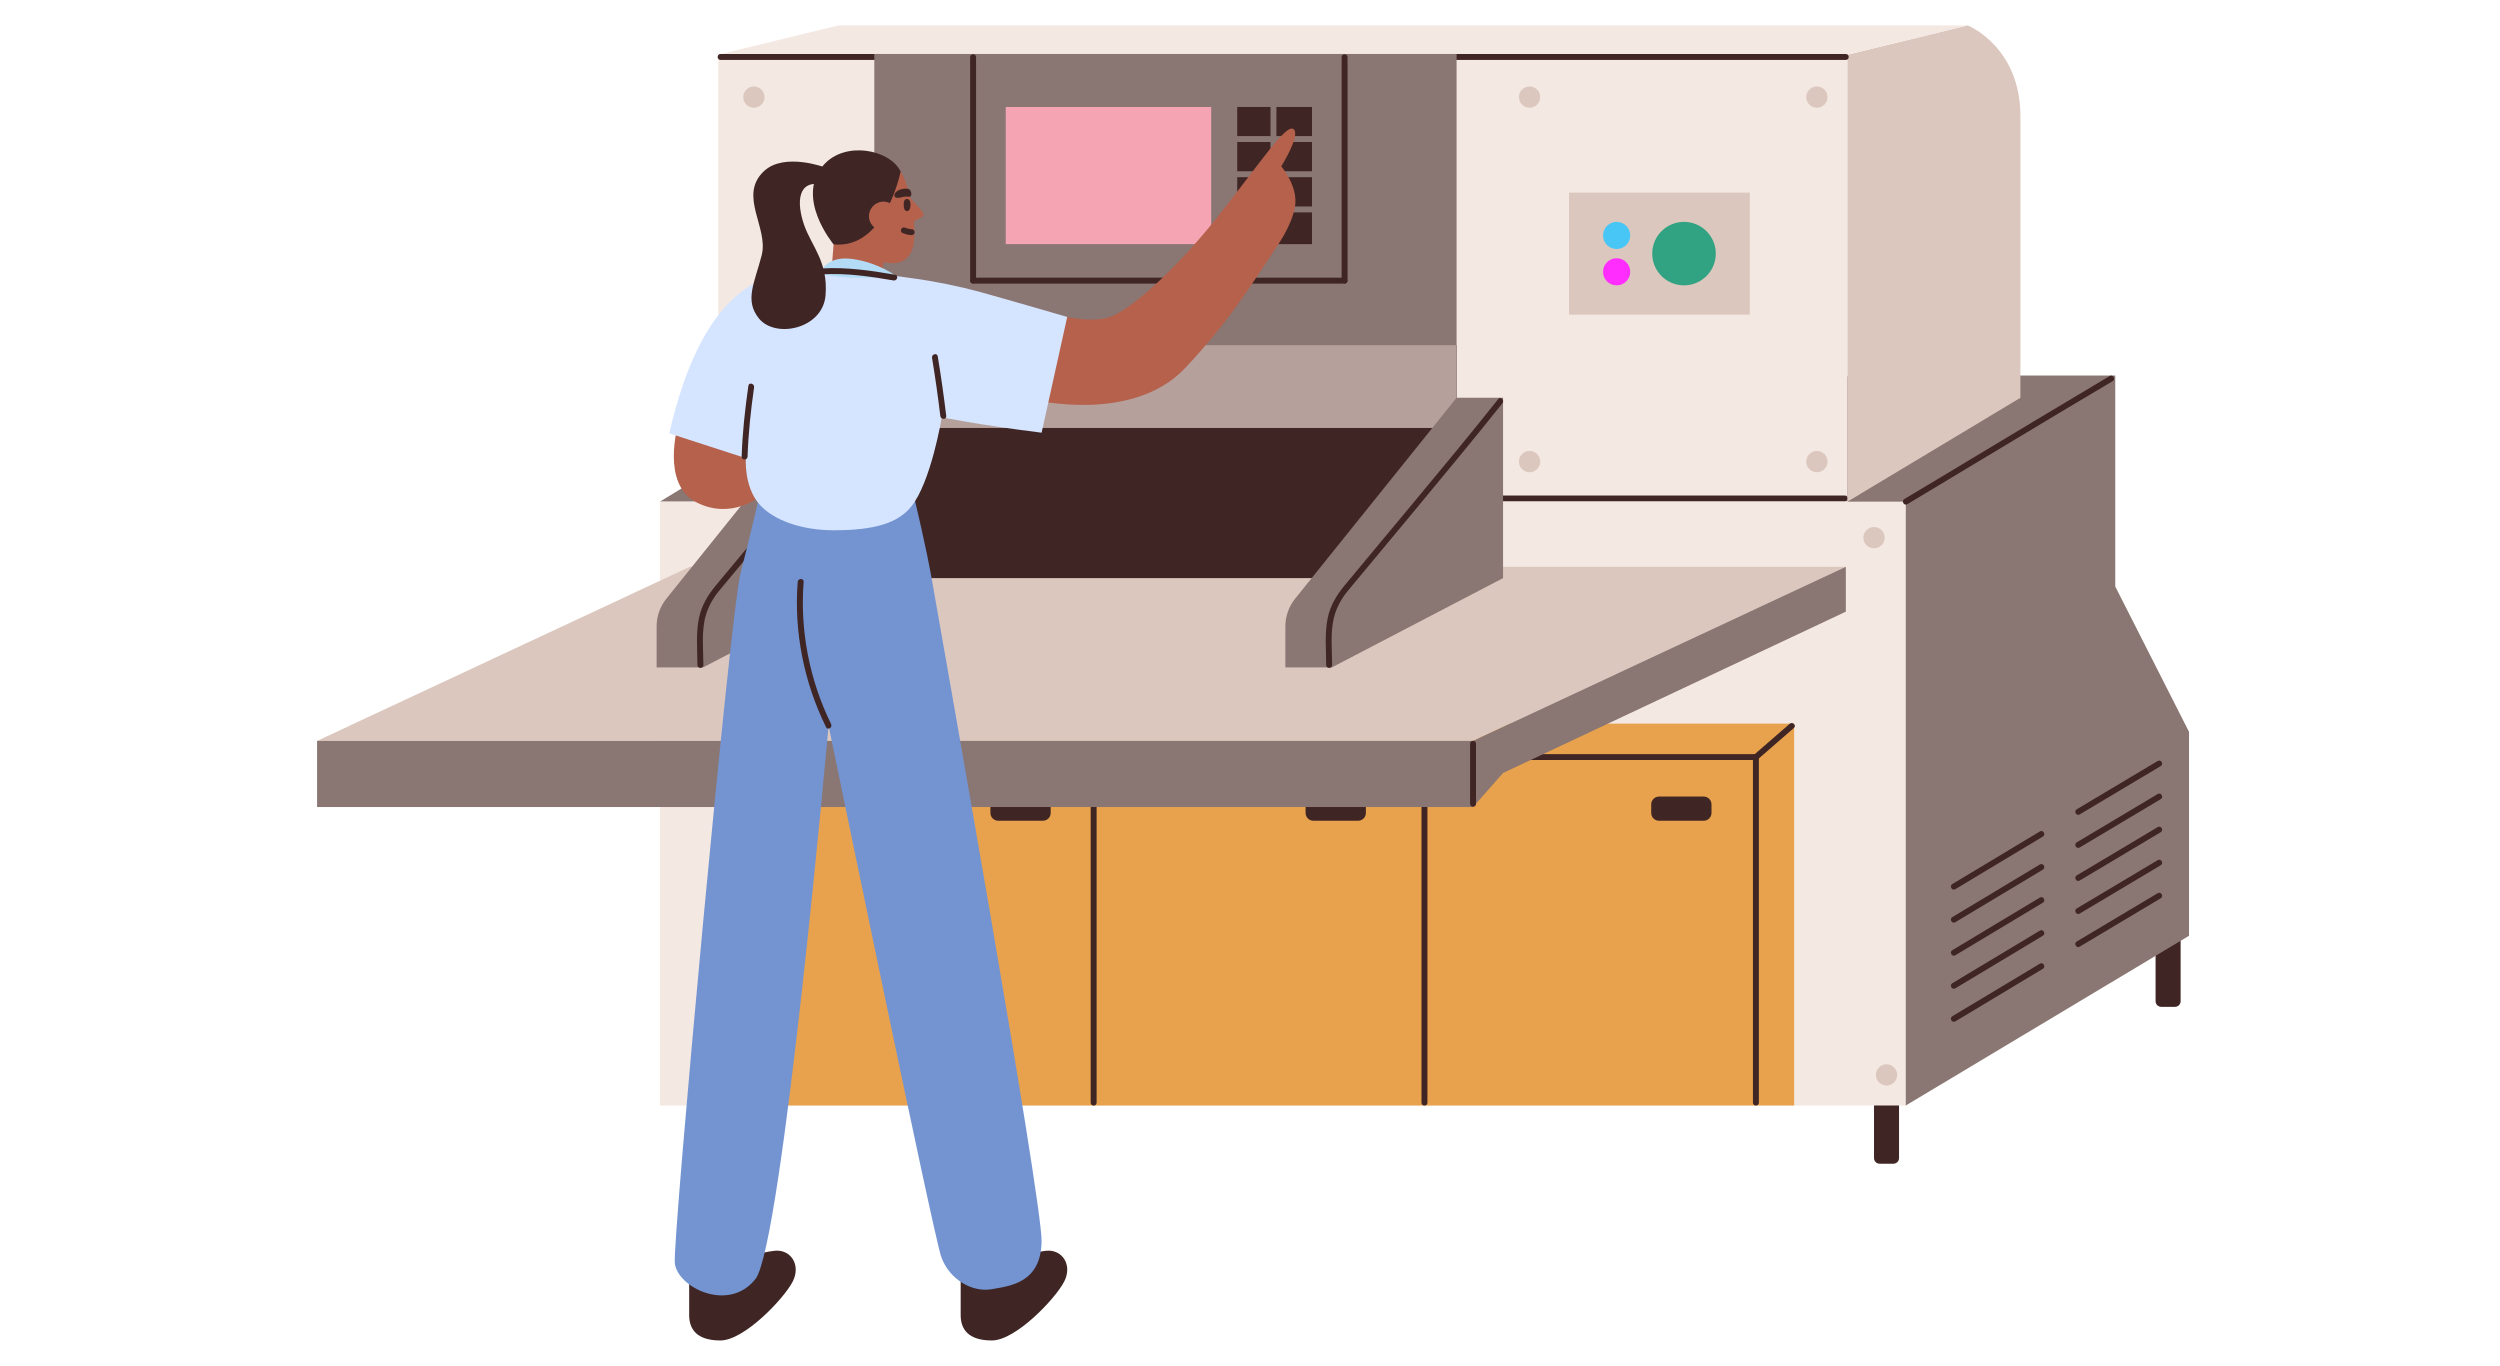 <svg width="410" height="224" viewBox="0 0 410 224" fill="none" xmlns="http://www.w3.org/2000/svg">
<path d="M310.52 178.766H308.261C307.751 178.766 307.339 179.178 307.339 179.686V189.927C307.339 190.436 307.751 190.848 308.261 190.848H310.52C311.029 190.848 311.442 190.436 311.442 189.927V179.686C311.442 179.178 311.029 178.766 310.52 178.766Z" fill="#3F2524"/>
<path d="M356.698 153.039H354.439C353.93 153.039 353.517 153.451 353.517 153.96V164.201C353.517 164.709 353.93 165.121 354.439 165.121H356.698C357.208 165.121 357.621 164.709 357.621 164.201V153.96C357.621 153.451 357.208 153.039 356.698 153.039Z" fill="#3F2524"/>
<path d="M120.967 178.766H118.708C118.199 178.766 117.786 179.178 117.786 179.686V189.927C117.786 190.436 118.199 190.848 118.708 190.848H120.967C121.477 190.848 121.89 190.436 121.89 189.927V179.686C121.89 179.178 121.477 178.766 120.967 178.766Z" fill="#3F2524"/>
<path d="M346.902 96.185V61.583H320.328L140.034 62.879L108.225 82.269H302.99V175.692L312.549 181.302L359 153.468V120.026L346.902 96.185Z" fill="#8A7672"/>
<path d="M302.99 8.966H117.786V142.197H302.99V8.966Z" fill="#F4E8E2"/>
<path d="M302.561 81.264H118.167C117.541 81.264 117.539 82.234 118.167 82.234H302.561C303.187 82.234 303.189 81.264 302.561 81.264Z" fill="#3F2524"/>
<path d="M299.715 75.703C299.715 76.667 298.933 77.448 297.967 77.448C297.002 77.448 296.219 76.667 296.219 75.703C296.219 74.738 297.002 73.957 297.967 73.957C298.933 73.957 299.715 74.738 299.715 75.703Z" fill="#DBC7BD"/>
<path d="M299.715 15.924C299.715 16.889 298.933 17.67 297.967 17.67C297.002 17.67 296.219 16.889 296.219 15.924C296.219 14.96 297.002 14.179 297.967 14.179C298.933 14.179 299.715 14.96 299.715 15.924Z" fill="#DBC7BD"/>
<path d="M252.598 15.924C252.598 16.889 251.816 17.67 250.85 17.67C249.885 17.67 249.102 16.889 249.102 15.924C249.102 14.96 249.885 14.179 250.85 14.179C251.816 14.179 252.598 14.96 252.598 15.924Z" fill="#DBC7BD"/>
<path d="M252.086 76.936C252.768 76.254 252.768 75.149 252.086 74.467C251.403 73.786 250.296 73.786 249.614 74.467C248.931 75.149 248.931 76.254 249.614 76.936C250.296 77.618 251.403 77.618 252.086 76.936Z" fill="#DBC7BD"/>
<path d="M125.387 15.924C125.387 16.889 124.605 17.67 123.639 17.67C122.673 17.67 121.891 16.889 121.891 15.924C121.891 14.96 122.673 14.179 123.639 14.179C124.605 14.179 125.387 14.96 125.387 15.924Z" fill="#DBC7BD"/>
<path d="M125.387 75.703C125.387 76.667 124.605 77.448 123.639 77.448C122.673 77.448 121.891 76.667 121.891 75.703C121.891 74.738 122.673 73.957 123.639 73.957C124.605 73.957 125.387 74.738 125.387 75.703Z" fill="#DBC7BD"/>
<path d="M312.549 82.269H108.225V181.302H312.549V82.269Z" fill="#F4E8E2"/>
<path d="M294.241 118.678H128.878V181.301H294.241V118.678Z" fill="#E8A24D"/>
<path d="M272.077 130.637H279.407C280.111 130.637 280.684 131.208 280.684 131.913V133.326C280.684 134.029 280.112 134.602 279.407 134.602H272.077C271.373 134.602 270.799 134.031 270.799 133.326V131.913C270.799 131.21 271.371 130.637 272.077 130.637Z" fill="#3F2524"/>
<path d="M215.395 130.637H222.726C223.43 130.637 224.003 131.208 224.003 131.913V133.326C224.003 134.029 223.431 134.602 222.726 134.602H215.395C214.692 134.602 214.118 134.031 214.118 133.326V131.913C214.118 131.21 214.69 130.637 215.395 130.637Z" fill="#3F2524"/>
<path d="M163.707 130.637H171.037C171.741 130.637 172.314 131.208 172.314 131.913V133.326C172.314 134.029 171.743 134.602 171.037 134.602H163.707C163.003 134.602 162.43 134.031 162.43 133.326V131.913C162.43 131.21 163.002 130.637 163.707 130.637Z" fill="#3F2524"/>
<path d="M288.312 124.502C290.275 122.797 292.238 121.094 294.201 119.389C294.673 118.979 293.984 118.294 293.513 118.702C291.55 120.407 289.587 122.111 287.624 123.816C287.152 124.226 287.841 124.911 288.312 124.502Z" fill="#3F2524"/>
<path d="M287.481 124.16V180.844C287.481 181.469 288.453 181.47 288.453 180.844V124.16C288.453 123.535 287.481 123.534 287.481 124.16Z" fill="#3F2524"/>
<path d="M233.126 124.16V180.844C233.126 181.469 234.098 181.47 234.098 180.844V124.16C234.098 123.535 233.126 123.534 233.126 124.16Z" fill="#3F2524"/>
<path d="M178.873 124.16V180.844C178.873 181.469 179.845 181.47 179.845 180.844V124.16C179.845 123.535 178.873 123.534 178.873 124.16Z" fill="#3F2524"/>
<path d="M287.969 123.675H247.46C246.834 123.675 246.832 124.645 247.46 124.645H287.969C288.594 124.645 288.596 123.675 287.969 123.675Z" fill="#3F2524"/>
<path d="M302.716 92.95H113.138L52 121.51H241.58L302.716 92.95Z" fill="#DBC7BD"/>
<path d="M238.878 56.594H143.387V94.811H238.878V56.594Z" fill="#3F2524"/>
<path d="M302.99 8.966L322.704 4.165C322.704 4.165 331.346 7.617 331.346 19.052V65.24L302.99 82.269V8.966Z" fill="#DBC7BD"/>
<path d="M137.499 4.165H322.704L302.99 8.966H117.786L137.499 4.165Z" fill="#F4E8E2"/>
<path d="M302.716 8.855H118.167C117.541 8.855 117.539 9.825 118.167 9.825H302.716C303.342 9.825 303.344 8.855 302.716 8.855Z" fill="#3F2524"/>
<path d="M238.878 8.849H143.387V56.594H238.878V8.849Z" fill="#8A7672"/>
<path d="M238.878 56.594H143.387V70.186H238.878V56.594Z" fill="#B5A09C"/>
<path d="M198.64 17.542H164.938V40.035H198.64V17.542Z" fill="#F5A4B3"/>
<path d="M159.59 46.507H220.514C221.14 46.507 221.142 45.536 220.514 45.536H159.59C158.964 45.536 158.963 46.507 159.59 46.507Z" fill="#3F2524"/>
<path d="M159.104 9.37V46.022C159.104 46.646 160.076 46.648 160.076 46.022V9.37C160.076 8.745 159.104 8.744 159.104 9.37Z" fill="#3F2524"/>
<path d="M220.029 9.37V46.022C220.029 46.646 221 46.648 221 46.022V9.37C221 8.745 220.029 8.744 220.029 9.37Z" fill="#3F2524"/>
<path d="M215.168 17.542H202.907V40.035H215.168V17.542Z" fill="#3F2524"/>
<path d="M202.53 23.287H215.168C215.794 23.287 215.796 22.316 215.168 22.316H202.53C201.904 22.316 201.903 23.287 202.53 23.287Z" fill="#8A7672"/>
<path d="M202.53 29.058H215.168C215.794 29.058 215.796 28.088 215.168 28.088H202.53C201.904 28.088 201.903 29.058 202.53 29.058Z" fill="#8A7672"/>
<path d="M202.53 34.83H215.168C215.794 34.83 215.796 33.859 215.168 33.859H202.53C201.904 33.859 201.903 34.83 202.53 34.83Z" fill="#8A7672"/>
<path d="M208.362 15.924V41.221C208.362 41.846 209.334 41.848 209.334 41.221V15.924C209.334 15.299 208.362 15.297 208.362 15.924Z" fill="#8A7672"/>
<path d="M238.886 65.225L212.399 98.186C211.364 99.475 210.8 101.078 210.8 102.729V109.455H218.416L246.502 94.809V65.223H238.886V65.225Z" fill="#8A7672"/>
<path d="M218.469 109.064C218.452 106.744 218.22 104.347 218.604 102.045C218.929 100.093 219.821 98.385 221.071 96.861C222.298 95.365 223.545 93.887 224.783 92.4C229.648 86.559 234.51 80.715 239.334 74.842C241.708 71.951 244.081 69.061 246.401 66.127C246.784 65.642 246.101 64.951 245.713 65.441C241.115 71.253 236.362 76.945 231.631 82.649C227.92 87.124 224.18 91.575 220.478 96.058C219.186 97.623 218.159 99.347 217.747 101.354C217.228 103.877 217.479 106.509 217.497 109.062C217.501 109.687 218.473 109.689 218.469 109.062V109.064Z" fill="#3F2524"/>
<path d="M135.771 65.225L109.284 98.186C108.249 99.475 107.685 101.078 107.685 102.729V109.455H115.301L143.386 94.809V65.223H135.771V65.225Z" fill="#8A7672"/>
<path d="M115.355 109.064C115.339 106.744 115.107 104.347 115.491 102.045C115.815 100.093 116.707 98.385 117.956 96.861C119.183 95.365 120.43 93.887 121.668 92.4C126.533 86.559 131.395 80.715 136.219 74.842C138.593 71.951 140.966 69.061 143.286 66.127C143.669 65.642 142.986 64.951 142.598 65.441C138 71.253 133.247 76.945 128.516 82.649C124.805 87.124 121.065 91.575 117.363 96.058C116.071 97.623 115.044 99.347 114.632 101.354C114.113 103.877 114.364 106.509 114.382 109.062C114.386 109.687 115.358 109.689 115.354 109.062L115.355 109.064Z" fill="#3F2524"/>
<path d="M286.973 31.589H257.322V51.6H286.973V31.589Z" fill="#DBC7BD"/>
<path d="M281.249 42.789C281.911 39.991 280.176 37.187 277.374 36.527C274.572 35.867 271.765 37.599 271.104 40.397C270.443 43.195 272.178 45.999 274.979 46.659C277.781 47.319 280.588 45.587 281.249 42.789Z" fill="#31A382"/>
<path d="M267.355 38.615C267.355 39.844 266.357 40.84 265.127 40.84C263.896 40.84 262.899 39.844 262.899 38.615C262.899 37.387 263.896 36.391 265.127 36.391C266.357 36.391 267.355 37.387 267.355 38.615Z" fill="#48C7F7"/>
<path d="M267.355 44.576C267.355 45.805 266.357 46.801 265.127 46.801C263.896 46.801 262.899 45.805 262.899 44.576C262.899 43.347 263.896 42.351 265.127 42.351C266.357 42.351 267.355 43.347 267.355 44.576Z" fill="#FF2EFF"/>
<path d="M312.796 82.688C321.044 77.753 329.263 72.771 337.514 67.842C340.501 66.058 343.493 64.278 346.485 62.501C347.022 62.182 346.534 61.342 345.994 61.662C337.641 66.623 329.319 71.633 320.994 76.638C318.1 78.378 315.203 80.114 312.306 81.849C311.77 82.171 312.258 83.01 312.796 82.688Z" fill="#3F2524"/>
<path d="M341.071 133.564C345.494 130.909 349.925 128.27 354.361 125.636C354.898 125.318 354.411 124.478 353.871 124.798C349.436 127.431 345.003 130.071 340.581 132.725C340.045 133.047 340.533 133.886 341.071 133.564Z" fill="#3F2524"/>
<path d="M320.671 145.822C325.463 142.954 330.251 140.076 335.035 137.195C335.57 136.872 335.081 136.032 334.544 136.356C329.761 139.239 324.973 142.116 320.18 144.984C319.645 145.305 320.132 146.145 320.671 145.822Z" fill="#3F2524"/>
<path d="M341.071 138.984C345.494 136.329 349.925 133.69 354.361 131.057C354.898 130.738 354.411 129.898 353.871 130.218C349.436 132.852 345.003 135.491 340.581 138.146C340.045 138.467 340.533 139.307 341.071 138.984Z" fill="#3F2524"/>
<path d="M320.671 151.243C325.463 148.375 330.251 145.497 335.035 142.616C335.57 142.293 335.081 141.453 334.544 141.777C329.761 144.66 324.973 147.537 320.18 150.405C319.645 150.726 320.132 151.566 320.671 151.243Z" fill="#3F2524"/>
<path d="M341.071 144.405C345.494 141.75 349.925 139.111 354.361 136.478C354.898 136.159 354.411 135.319 353.871 135.639C349.436 138.273 345.003 140.912 340.581 143.567C340.045 143.888 340.533 144.728 341.071 144.405Z" fill="#3F2524"/>
<path d="M320.671 156.665C325.463 153.797 330.251 150.919 335.035 148.037C335.57 147.714 335.081 146.875 334.544 147.199C329.761 150.082 324.973 152.959 320.18 155.827C319.645 156.148 320.132 156.988 320.671 156.665Z" fill="#3F2524"/>
<path d="M341.071 149.825C345.494 147.171 349.925 144.531 354.361 141.898C354.898 141.58 354.411 140.74 353.871 141.06C349.436 143.693 345.003 146.333 340.581 148.987C340.045 149.308 340.533 150.148 341.071 149.825Z" fill="#3F2524"/>
<path d="M320.671 162.085C325.463 159.217 330.251 156.339 335.035 153.458C335.57 153.135 335.081 152.295 334.544 152.62C329.761 155.502 324.973 158.379 320.18 161.247C319.645 161.568 320.132 162.408 320.671 162.085Z" fill="#3F2524"/>
<path d="M341.071 155.247C345.494 152.592 349.925 149.953 354.361 147.319C354.898 147.001 354.411 146.161 353.871 146.481C349.436 149.115 345.003 151.754 340.581 154.408C340.045 154.73 340.533 155.57 341.071 155.247Z" fill="#3F2524"/>
<path d="M320.671 167.507C325.463 164.639 330.251 161.761 335.035 158.879C335.57 158.556 335.081 157.717 334.544 158.041C329.761 160.924 324.973 163.801 320.18 166.668C319.645 166.99 320.132 167.83 320.671 167.507Z" fill="#3F2524"/>
<path d="M302.716 92.95L241.58 121.51V132.352L246.502 126.769L302.716 100.312V92.95Z" fill="#8A7672"/>
<path d="M241.58 121.51H52V132.351H241.58V121.51Z" fill="#8A7672"/>
<path d="M241.094 121.965V131.836C241.094 132.461 242.066 132.463 242.066 131.836V121.965C242.066 121.34 241.094 121.339 241.094 121.965Z" fill="#3F2524"/>
<path d="M309.087 88.177C309.087 89.141 308.304 89.922 307.339 89.922C306.373 89.922 305.591 89.141 305.591 88.177C305.591 87.212 306.373 86.431 307.339 86.431C308.304 86.431 309.087 87.212 309.087 88.177Z" fill="#DBC7BD"/>
<path d="M311.138 176.286C311.138 177.25 310.356 178.031 309.39 178.031C308.425 178.031 307.643 177.25 307.643 176.286C307.643 175.321 308.425 174.54 309.39 174.54C310.356 174.54 311.138 175.321 311.138 176.286Z" fill="#DBC7BD"/>
<path d="M145.39 38.845L144.677 45.065C144.677 45.065 141.326 46.433 136.365 44.455L136.981 36.58L145.39 38.847V38.845Z" fill="#B5614C"/>
<path d="M135.058 30.064C135.043 28.559 136.53 25.589 139.965 25.227C143.065 24.899 147.165 25.748 148.498 29.749C149.871 33.869 149.908 35.23 149.962 38.012C150.004 40.188 149.604 42.714 146.983 43.129C144.006 43.599 140.225 40.601 138.874 39.19C137.523 37.781 135.116 35.818 135.058 30.064Z" fill="#B5614C"/>
<path d="M147.997 38.199C148.236 38.304 148.48 38.395 148.734 38.454C148.988 38.513 149.252 38.547 149.513 38.556C149.767 38.565 150.011 38.326 149.999 38.071C149.987 37.801 149.786 37.596 149.513 37.586C149.396 37.581 149.28 37.571 149.163 37.556C149.206 37.562 149.249 37.568 149.292 37.574C148.997 37.532 148.71 37.453 148.435 37.339C148.474 37.356 148.511 37.372 148.551 37.389C148.529 37.38 148.507 37.371 148.486 37.36C148.363 37.306 148.247 37.275 148.111 37.311C147.998 37.342 147.877 37.429 147.821 37.535C147.761 37.647 147.732 37.784 147.771 37.909C147.807 38.021 147.881 38.149 147.994 38.199H147.997Z" fill="#3F2524"/>
<path d="M147.702 28.125C147.702 28.125 145.18 40.945 136.708 40.075C136.708 40.075 130.334 32.447 135.058 27.07C138.602 23.034 145.951 24.521 147.702 28.125Z" fill="#3F2524"/>
<path d="M149.28 32.494C149.28 32.494 151.284 34.558 151.437 35.019C151.591 35.482 150.918 35.761 149.753 36.338C148.585 36.915 149.28 32.494 149.28 32.494Z" fill="#B5614C"/>
<path d="M147.275 35.224C147.401 36.535 146.44 37.701 145.127 37.827C143.814 37.953 142.647 36.993 142.52 35.682C142.394 34.37 143.355 33.205 144.668 33.078C145.981 32.952 147.149 33.912 147.275 35.224Z" fill="#B5614C"/>
<path d="M149.277 32.257C148.96 32.284 148.516 32.17 148.021 32.317C147.241 32.543 146.7 32.487 146.673 32.075C146.637 31.577 147.359 30.967 148.494 30.935C148.641 30.931 148.775 30.935 148.894 30.952C149.491 31.085 149.602 32.02 149.279 32.259L149.277 32.257Z" fill="#3F2524"/>
<path d="M148.68 32.636C149.379 32.58 149.376 33.592 149.285 34.007C149.226 34.277 149.082 34.602 148.766 34.621C148.304 34.651 148.22 34.027 148.208 33.69C148.194 33.315 148.221 32.672 148.68 32.636Z" fill="#3F2524"/>
<path d="M157.55 205.631V215.681C157.55 217.926 158.731 219.836 162.666 219.836C166.601 219.836 173.124 212.93 174.529 210.179C175.934 207.429 174.192 204.845 171.549 205.126C168.906 205.407 165.421 206.754 165.421 206.754L157.55 205.632V205.631Z" fill="#3F2524"/>
<path d="M113.025 205.631V215.681C113.025 217.926 114.206 219.836 118.141 219.836C122.076 219.836 128.598 212.93 130.003 210.179C131.408 207.429 129.666 204.845 127.024 205.126C124.381 205.407 120.895 206.754 120.895 206.754L113.025 205.632V205.631Z" fill="#3F2524"/>
<path d="M149.963 81.751C149.963 81.751 151.94 89.824 152.951 95.776C153.963 101.728 170.937 196.754 170.822 203.603C170.708 210.451 165.595 210.902 162.585 211.435C159.575 211.967 155.697 209.948 154.348 206.074C152.999 202.198 135.887 119.005 135.887 119.005C135.887 119.005 128.283 204.178 123.896 209.757C119.512 215.337 111.002 211.126 110.664 207.083C110.327 203.041 119.736 100.693 121.431 94.084C123.34 86.641 124.429 81.752 124.429 81.752H149.963V81.751Z" fill="#7394D1"/>
<path d="M130.823 95.417C130.19 103.618 131.846 111.869 135.467 119.248C135.742 119.809 136.581 119.318 136.306 118.759C132.761 111.531 131.177 103.446 131.797 95.419C131.845 94.795 130.873 94.798 130.825 95.419L130.823 95.417Z" fill="#3F2524"/>
<path d="M175.021 51.981C175.021 51.981 178.524 52.822 181.502 52.148C185.04 51.347 192.993 43.983 199.507 35.781C206.885 26.49 211.017 20.032 212.198 21.223C213.266 22.3 210.131 27.276 210.131 27.276C210.131 27.276 212.998 30.645 212.366 33.971C211.734 37.297 209.511 40.258 208.234 42.182C205.078 46.935 201.319 53.004 194.32 60.401C185.815 69.391 169.878 65.629 169.878 65.629L175.019 51.98L175.021 51.981Z" fill="#B5614C"/>
<path d="M111.213 69.639C111.213 69.639 108.346 79.323 114.164 82.355C119.982 85.386 124.79 81.317 124.79 81.317V67.385L111.213 69.639Z" fill="#B5614C"/>
<path d="M175.021 51.981C175.021 51.981 166.248 49.413 160.726 47.883C157.513 46.994 153.324 46.129 149.516 45.618C141.94 44.601 132.971 42.959 126.766 45.072C120.397 47.242 113.871 53.258 109.754 71.069L122.318 75.141C122.318 75.141 121.972 79.738 124.512 82.675C126.759 85.275 131.369 86.964 136.736 86.964C143.543 86.964 147.284 85.745 149.44 83.08C152.71 79.035 154.452 68.428 154.452 68.428C154.452 68.428 160.22 69.64 170.824 70.963L175.021 51.983V51.981Z" fill="#D6E5FF"/>
<path d="M152.853 58.686C153.376 61.856 153.831 65.036 154.213 68.227C154.286 68.84 155.26 68.847 155.184 68.227C154.793 64.95 154.328 61.683 153.79 58.429C153.688 57.815 152.75 58.075 152.853 58.688V58.686Z" fill="#3F2524"/>
<path d="M122.735 63.261C122.18 67.124 121.757 70.981 121.629 74.884C121.608 75.509 122.582 75.509 122.601 74.884C122.728 71.069 123.129 67.296 123.672 63.52C123.759 62.908 122.824 62.644 122.735 63.261Z" fill="#3F2524"/>
<path d="M134.557 44.681C134.557 44.681 135.486 41.879 139.787 42.469C144.088 43.058 147.033 45.312 147.033 45.312C147.033 45.312 137.586 46.21 134.557 44.682V44.681Z" fill="#B3DBF5"/>
<path d="M135.407 27.493C135.407 27.493 128.642 24.904 125.28 28.079C121.028 32.096 126.085 37.318 124.916 41.868C123.746 46.418 122.058 49.244 124.466 52.226C127.166 55.57 134.93 53.951 135.389 48.448C135.847 42.947 133.065 40.318 131.885 36.918C130.548 33.067 130.876 29.421 134.885 30.285C138.893 31.147 135.41 27.493 135.41 27.493H135.407Z" fill="#3F2524"/>
<path d="M134.882 44.99C138.761 44.767 142.729 45.327 146.541 45.994C147.153 46.101 147.415 45.166 146.8 45.058C142.904 44.376 138.847 43.79 134.882 44.02C134.26 44.056 134.256 45.026 134.882 44.99Z" fill="#3F2524"/>
</svg>
